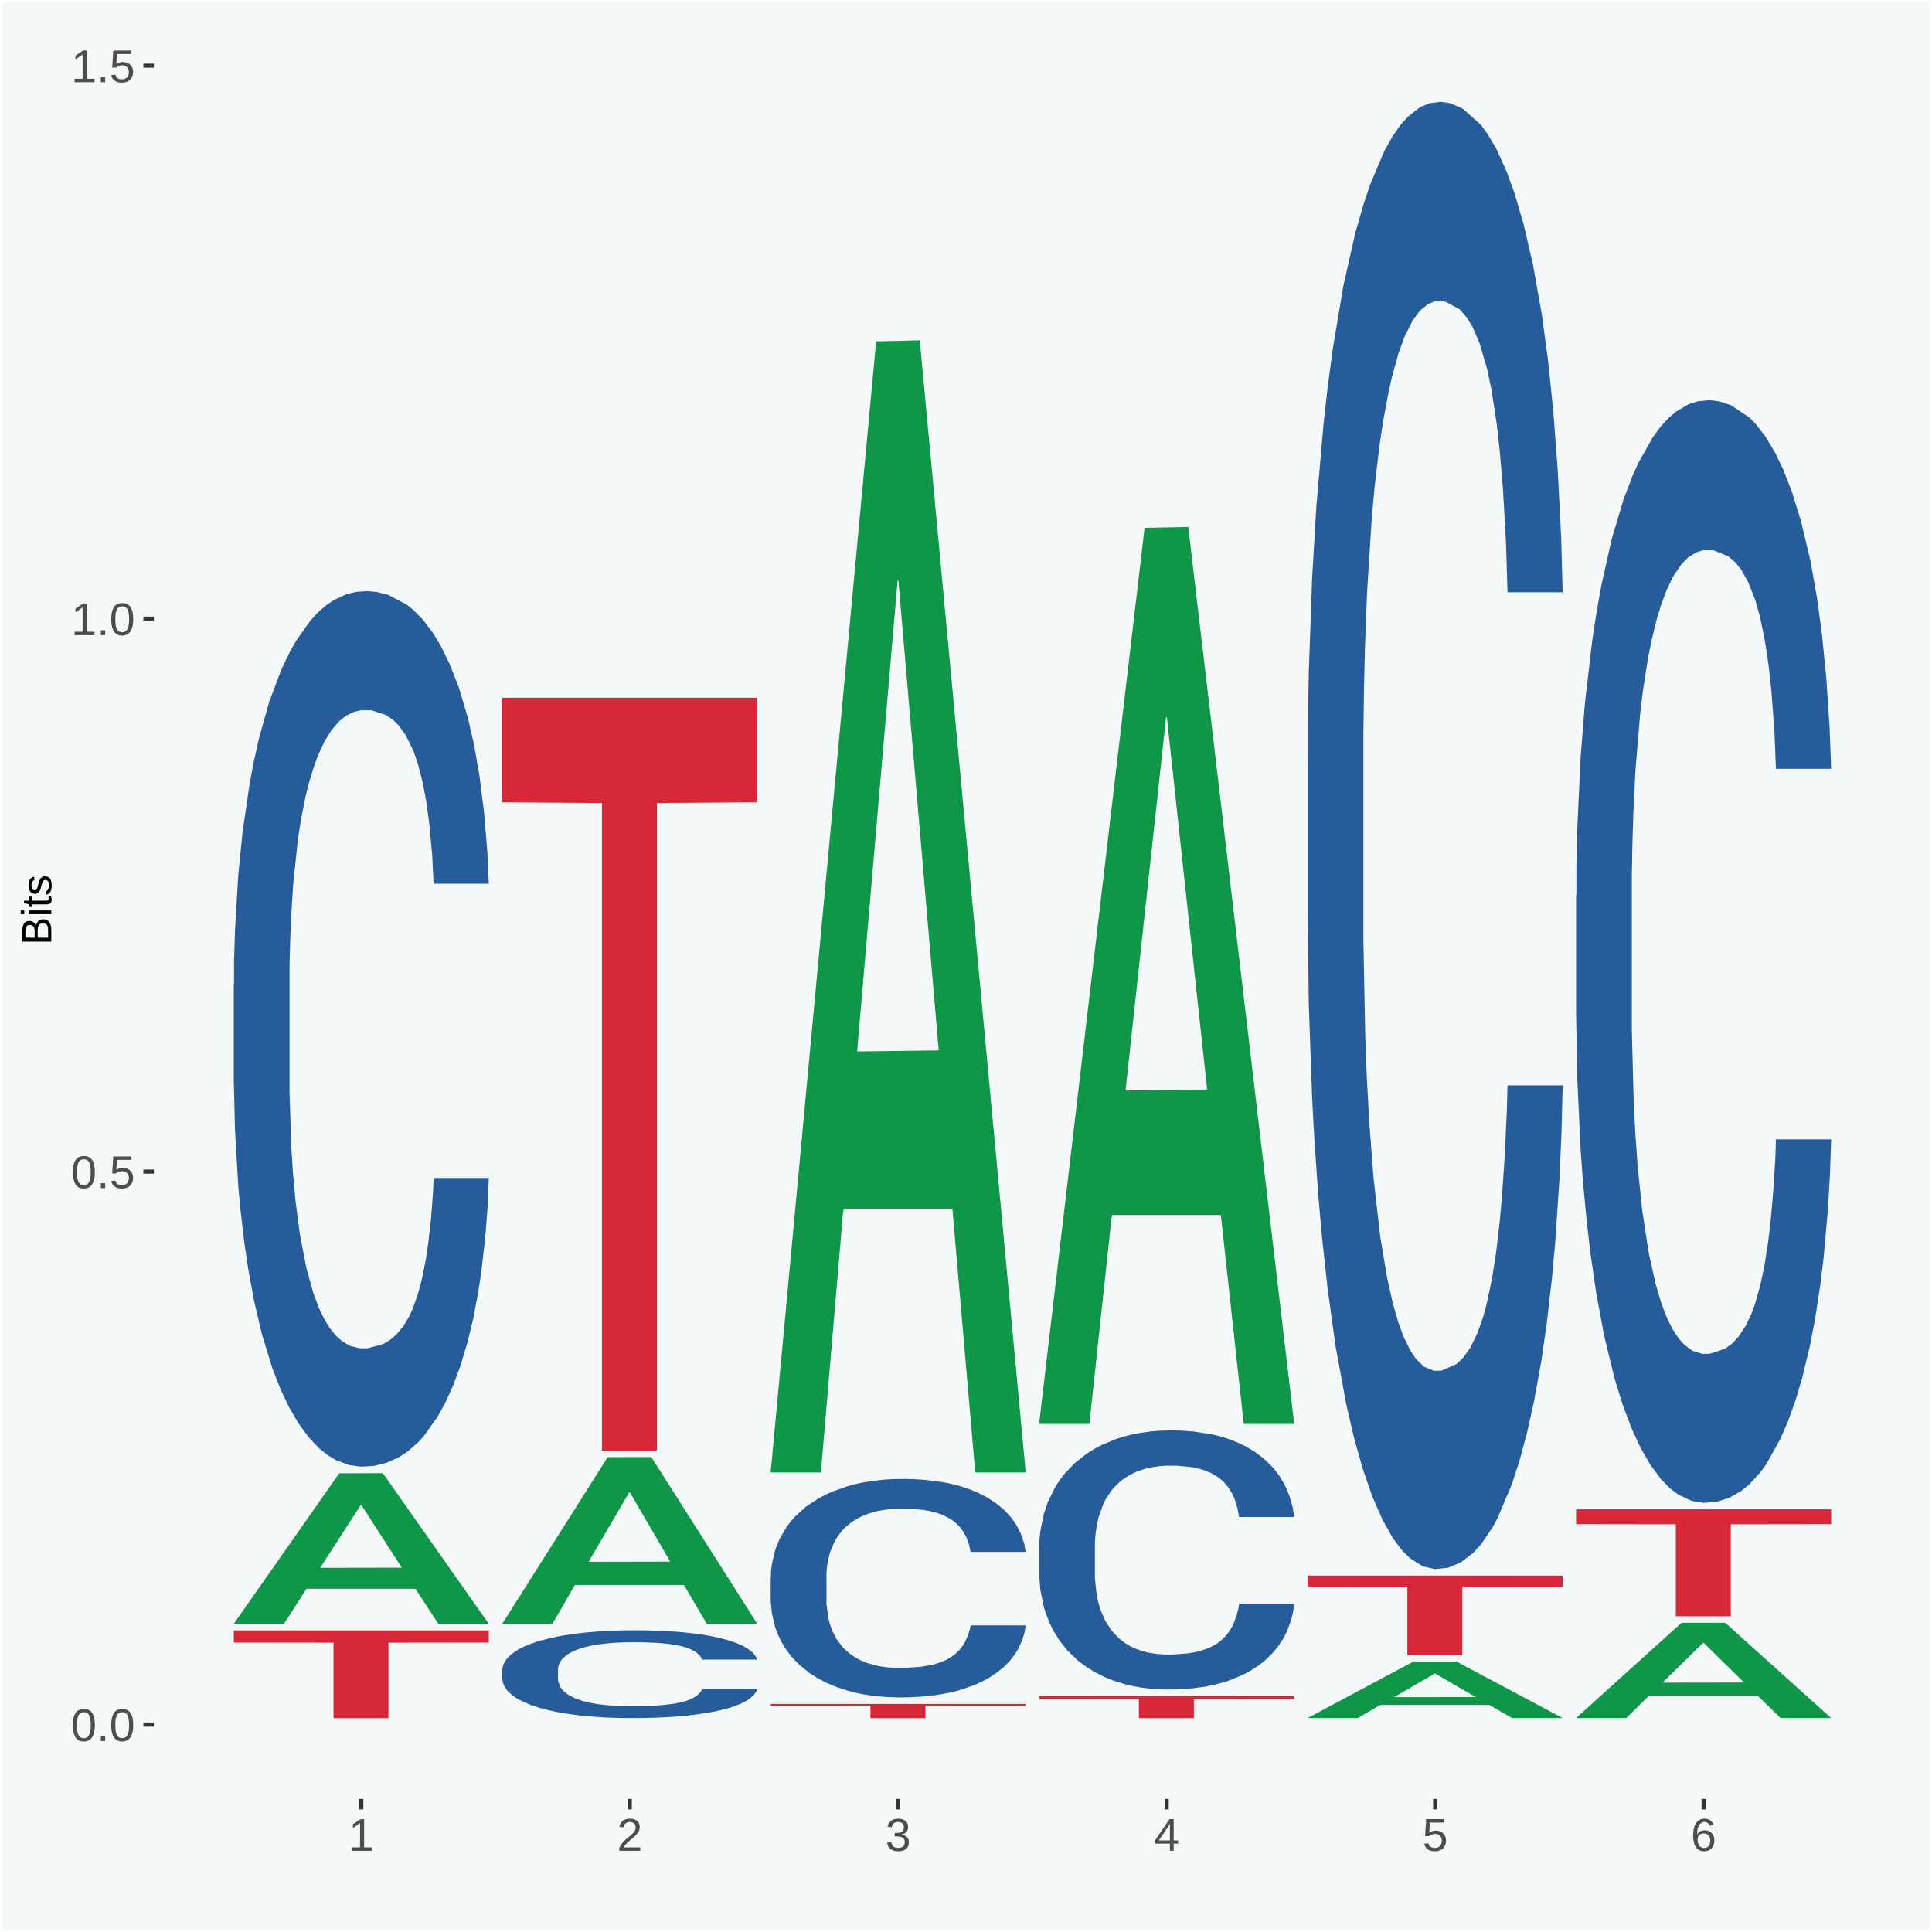 <?xml version="1.0" encoding="UTF-8"?>
<svg xmlns="http://www.w3.org/2000/svg" xmlns:xlink="http://www.w3.org/1999/xlink" width="504pt" height="504pt" viewBox="0 0 504 504" version="1.1">
<defs>
<g>
<symbol overflow="visible" id="glyph0-0">
<path style="stroke:none;" d="M 0.406 0 L 0.406 -8 L 3.594 -8 L 3.594 0 Z M 0.797 -0.406 L 3.188 -0.406 L 3.188 -7.594 L 0.797 -7.594 Z M 0.797 -0.406 "/>
</symbol>
<symbol overflow="visible" id="glyph0-1">
<path style="stroke:none;" d="M 6.203 -4.125 C 6.203 -3.332 6.125 -2.664 5.969 -2.125 C 5.82 -1.582 5.617 -1.145 5.359 -0.812 C 5.098 -0.477 4.789 -0.238 4.438 -0.094 C 4.094 0.051 3.723 0.125 3.328 0.125 C 2.922 0.125 2.539 0.051 2.188 -0.094 C 1.844 -0.238 1.539 -0.477 1.281 -0.812 C 1.031 -1.145 0.832 -1.582 0.688 -2.125 C 0.539 -2.664 0.469 -3.332 0.469 -4.125 C 0.469 -4.957 0.539 -5.645 0.688 -6.188 C 0.832 -6.738 1.035 -7.176 1.297 -7.5 C 1.555 -7.82 1.859 -8.047 2.203 -8.172 C 2.555 -8.305 2.941 -8.375 3.359 -8.375 C 3.754 -8.375 4.125 -8.305 4.469 -8.172 C 4.812 -8.047 5.113 -7.82 5.375 -7.5 C 5.633 -7.176 5.836 -6.738 5.984 -6.188 C 6.129 -5.645 6.203 -4.957 6.203 -4.125 Z M 5.141 -4.125 C 5.141 -4.781 5.098 -5.328 5.016 -5.766 C 4.941 -6.203 4.828 -6.551 4.672 -6.812 C 4.516 -7.07 4.328 -7.254 4.109 -7.359 C 3.891 -7.473 3.641 -7.531 3.359 -7.531 C 3.055 -7.531 2.789 -7.473 2.562 -7.359 C 2.344 -7.254 2.156 -7.07 2 -6.812 C 1.844 -6.551 1.723 -6.203 1.641 -5.766 C 1.566 -5.328 1.531 -4.781 1.531 -4.125 C 1.531 -3.5 1.57 -2.969 1.656 -2.531 C 1.738 -2.094 1.852 -1.742 2 -1.484 C 2.156 -1.223 2.344 -1.035 2.562 -0.922 C 2.789 -0.805 3.047 -0.75 3.328 -0.75 C 3.609 -0.75 3.859 -0.805 4.078 -0.922 C 4.305 -1.035 4.492 -1.223 4.641 -1.484 C 4.797 -1.742 4.914 -2.094 5 -2.531 C 5.094 -2.969 5.141 -3.5 5.141 -4.125 Z M 5.141 -4.125 "/>
</symbol>
<symbol overflow="visible" id="glyph0-2">
<path style="stroke:none;" d="M 1.094 0 L 1.094 -1.281 L 2.234 -1.281 L 2.234 0 Z M 1.094 0 "/>
</symbol>
<symbol overflow="visible" id="glyph0-3">
<path style="stroke:none;" d="M 6.172 -2.688 C 6.172 -2.27 6.109 -1.891 5.984 -1.547 C 5.859 -1.203 5.672 -0.906 5.422 -0.656 C 5.18 -0.414 4.879 -0.223 4.516 -0.078 C 4.148 0.055 3.723 0.125 3.234 0.125 C 2.805 0.125 2.43 0.07 2.109 -0.031 C 1.785 -0.133 1.508 -0.273 1.281 -0.453 C 1.062 -0.629 0.883 -0.836 0.75 -1.078 C 0.625 -1.316 0.535 -1.57 0.484 -1.844 L 1.547 -1.969 C 1.586 -1.812 1.645 -1.66 1.719 -1.516 C 1.801 -1.367 1.91 -1.238 2.047 -1.125 C 2.18 -1.008 2.348 -0.914 2.547 -0.844 C 2.742 -0.781 2.984 -0.75 3.266 -0.75 C 3.535 -0.75 3.781 -0.789 4 -0.875 C 4.227 -0.957 4.422 -1.078 4.578 -1.234 C 4.734 -1.398 4.852 -1.602 4.938 -1.844 C 5.031 -2.082 5.078 -2.359 5.078 -2.672 C 5.078 -2.922 5.035 -3.148 4.953 -3.359 C 4.867 -3.578 4.75 -3.766 4.594 -3.922 C 4.445 -4.078 4.258 -4.195 4.031 -4.281 C 3.812 -4.363 3.562 -4.406 3.281 -4.406 C 3.113 -4.406 2.953 -4.391 2.797 -4.359 C 2.648 -4.328 2.516 -4.285 2.391 -4.234 C 2.266 -4.18 2.148 -4.117 2.047 -4.047 C 1.941 -3.973 1.844 -3.895 1.75 -3.812 L 0.719 -3.812 L 1 -8.25 L 5.688 -8.25 L 5.688 -7.359 L 1.953 -7.359 L 1.797 -4.734 C 1.984 -4.879 2.219 -5.004 2.5 -5.109 C 2.781 -5.211 3.113 -5.266 3.5 -5.266 C 3.914 -5.266 4.285 -5.203 4.609 -5.078 C 4.941 -4.953 5.223 -4.773 5.453 -4.547 C 5.68 -4.316 5.859 -4.047 5.984 -3.734 C 6.109 -3.422 6.172 -3.07 6.172 -2.688 Z M 6.172 -2.688 "/>
</symbol>
<symbol overflow="visible" id="glyph0-4">
<path style="stroke:none;" d="M 0.922 0 L 0.922 -0.891 L 3.016 -0.891 L 3.016 -7.25 L 1.156 -5.922 L 1.156 -6.922 L 3.109 -8.25 L 4.078 -8.25 L 4.078 -0.891 L 6.094 -0.891 L 6.094 0 Z M 0.922 0 "/>
</symbol>
<symbol overflow="visible" id="glyph0-5">
<path style="stroke:none;" d="M 0.609 0 L 0.609 -0.75 C 0.805 -1.207 1.047 -1.609 1.328 -1.953 C 1.617 -2.305 1.922 -2.625 2.234 -2.906 C 2.555 -3.188 2.867 -3.445 3.172 -3.688 C 3.484 -3.938 3.766 -4.18 4.016 -4.422 C 4.266 -4.66 4.469 -4.91 4.625 -5.172 C 4.781 -5.441 4.859 -5.742 4.859 -6.078 C 4.859 -6.316 4.82 -6.523 4.75 -6.703 C 4.676 -6.879 4.57 -7.023 4.438 -7.141 C 4.312 -7.266 4.156 -7.359 3.969 -7.422 C 3.781 -7.484 3.578 -7.516 3.359 -7.516 C 3.141 -7.516 2.938 -7.484 2.75 -7.422 C 2.57 -7.367 2.41 -7.281 2.266 -7.156 C 2.117 -7.039 2 -6.895 1.906 -6.719 C 1.812 -6.551 1.754 -6.352 1.734 -6.125 L 0.656 -6.219 C 0.688 -6.508 0.766 -6.785 0.891 -7.047 C 1.023 -7.316 1.203 -7.551 1.422 -7.75 C 1.648 -7.945 1.922 -8.098 2.234 -8.203 C 2.555 -8.316 2.93 -8.375 3.359 -8.375 C 3.766 -8.375 4.125 -8.328 4.438 -8.234 C 4.758 -8.141 5.031 -7.992 5.25 -7.797 C 5.477 -7.609 5.648 -7.375 5.766 -7.094 C 5.879 -6.812 5.938 -6.488 5.938 -6.125 C 5.938 -5.844 5.883 -5.578 5.781 -5.328 C 5.688 -5.078 5.555 -4.836 5.391 -4.609 C 5.223 -4.379 5.031 -4.16 4.812 -3.953 C 4.594 -3.742 4.363 -3.535 4.125 -3.328 C 3.895 -3.129 3.656 -2.93 3.406 -2.734 C 3.164 -2.535 2.938 -2.336 2.719 -2.141 C 2.508 -1.941 2.32 -1.738 2.156 -1.531 C 1.988 -1.332 1.859 -1.117 1.766 -0.891 L 6.078 -0.891 L 6.078 0 Z M 0.609 0 "/>
</symbol>
<symbol overflow="visible" id="glyph0-6">
<path style="stroke:none;" d="M 6.141 -2.281 C 6.141 -1.906 6.078 -1.566 5.953 -1.266 C 5.836 -0.973 5.66 -0.723 5.422 -0.516 C 5.18 -0.305 4.883 -0.145 4.531 -0.031 C 4.188 0.07 3.789 0.125 3.344 0.125 C 2.832 0.125 2.398 0.062 2.047 -0.062 C 1.703 -0.195 1.414 -0.367 1.188 -0.578 C 0.957 -0.785 0.785 -1.02 0.672 -1.281 C 0.566 -1.551 0.492 -1.832 0.453 -2.125 L 1.547 -2.219 C 1.578 -2 1.633 -1.801 1.719 -1.625 C 1.801 -1.445 1.914 -1.289 2.062 -1.156 C 2.207 -1.031 2.383 -0.93 2.594 -0.859 C 2.801 -0.785 3.051 -0.75 3.344 -0.75 C 3.875 -0.75 4.289 -0.879 4.594 -1.141 C 4.895 -1.41 5.047 -1.801 5.047 -2.312 C 5.047 -2.613 4.977 -2.859 4.844 -3.047 C 4.707 -3.234 4.539 -3.379 4.344 -3.484 C 4.145 -3.586 3.926 -3.656 3.688 -3.688 C 3.445 -3.727 3.227 -3.75 3.031 -3.75 L 2.438 -3.75 L 2.438 -4.656 L 3.016 -4.656 C 3.211 -4.656 3.414 -4.676 3.625 -4.719 C 3.844 -4.758 4.039 -4.832 4.219 -4.938 C 4.395 -5.051 4.539 -5.195 4.656 -5.375 C 4.77 -5.562 4.828 -5.797 4.828 -6.078 C 4.828 -6.523 4.695 -6.875 4.438 -7.125 C 4.188 -7.383 3.801 -7.516 3.281 -7.516 C 2.82 -7.516 2.445 -7.395 2.156 -7.156 C 1.875 -6.914 1.707 -6.578 1.656 -6.141 L 0.594 -6.234 C 0.633 -6.598 0.734 -6.91 0.891 -7.172 C 1.047 -7.441 1.242 -7.664 1.484 -7.844 C 1.734 -8.02 2.008 -8.148 2.312 -8.234 C 2.625 -8.328 2.953 -8.375 3.297 -8.375 C 3.754 -8.375 4.148 -8.316 4.484 -8.203 C 4.816 -8.086 5.086 -7.93 5.297 -7.734 C 5.516 -7.535 5.672 -7.301 5.766 -7.031 C 5.867 -6.77 5.922 -6.488 5.922 -6.188 C 5.922 -5.945 5.883 -5.723 5.812 -5.516 C 5.75 -5.305 5.645 -5.113 5.5 -4.938 C 5.363 -4.77 5.188 -4.625 4.969 -4.5 C 4.75 -4.383 4.488 -4.297 4.188 -4.234 L 4.188 -4.219 C 4.52 -4.176 4.805 -4.098 5.047 -3.984 C 5.297 -3.867 5.5 -3.723 5.656 -3.547 C 5.82 -3.379 5.941 -3.188 6.016 -2.969 C 6.098 -2.75 6.141 -2.52 6.141 -2.281 Z M 6.141 -2.281 "/>
</symbol>
<symbol overflow="visible" id="glyph0-7">
<path style="stroke:none;" d="M 5.156 -1.875 L 5.156 0 L 4.172 0 L 4.172 -1.875 L 0.281 -1.875 L 0.281 -2.688 L 4.062 -8.25 L 5.156 -8.25 L 5.156 -2.703 L 6.328 -2.703 L 6.328 -1.875 Z M 4.172 -7.062 C 4.16 -7.039 4.141 -7.004 4.109 -6.953 C 4.078 -6.898 4.039 -6.836 4 -6.766 C 3.957 -6.691 3.914 -6.617 3.875 -6.547 C 3.844 -6.473 3.812 -6.414 3.781 -6.375 L 1.656 -3.25 C 1.633 -3.219 1.602 -3.176 1.562 -3.125 C 1.531 -3.07 1.492 -3.02 1.453 -2.969 C 1.422 -2.914 1.383 -2.863 1.344 -2.812 C 1.301 -2.77 1.27 -2.734 1.25 -2.703 L 4.172 -2.703 Z M 4.172 -7.062 "/>
</symbol>
<symbol overflow="visible" id="glyph0-8">
<path style="stroke:none;" d="M 6.141 -2.703 C 6.141 -2.285 6.082 -1.906 5.969 -1.562 C 5.852 -1.219 5.68 -0.922 5.453 -0.672 C 5.234 -0.422 4.957 -0.223 4.625 -0.078 C 4.289 0.055 3.91 0.125 3.484 0.125 C 3.004 0.125 2.582 0.031 2.219 -0.156 C 1.863 -0.344 1.566 -0.609 1.328 -0.953 C 1.086 -1.297 0.906 -1.719 0.781 -2.219 C 0.664 -2.727 0.609 -3.301 0.609 -3.938 C 0.609 -4.676 0.676 -5.32 0.812 -5.875 C 0.945 -6.426 1.141 -6.883 1.391 -7.25 C 1.648 -7.625 1.961 -7.906 2.328 -8.094 C 2.691 -8.281 3.102 -8.375 3.562 -8.375 C 3.844 -8.375 4.102 -8.344 4.344 -8.281 C 4.594 -8.227 4.816 -8.133 5.016 -8 C 5.223 -7.875 5.398 -7.703 5.547 -7.484 C 5.703 -7.273 5.828 -7.016 5.922 -6.703 L 4.906 -6.516 C 4.801 -6.867 4.629 -7.125 4.391 -7.281 C 4.148 -7.445 3.867 -7.531 3.547 -7.531 C 3.266 -7.531 3.004 -7.457 2.766 -7.312 C 2.535 -7.176 2.336 -6.973 2.172 -6.703 C 2.004 -6.43 1.875 -6.086 1.781 -5.672 C 1.695 -5.266 1.656 -4.789 1.656 -4.25 C 1.852 -4.602 2.125 -4.875 2.469 -5.062 C 2.812 -5.25 3.207 -5.344 3.656 -5.344 C 4.031 -5.344 4.367 -5.281 4.672 -5.156 C 4.984 -5.031 5.25 -4.852 5.469 -4.625 C 5.688 -4.406 5.852 -4.129 5.969 -3.797 C 6.082 -3.473 6.141 -3.109 6.141 -2.703 Z M 5.078 -2.656 C 5.078 -2.938 5.039 -3.191 4.969 -3.422 C 4.895 -3.66 4.785 -3.859 4.641 -4.016 C 4.504 -4.18 4.332 -4.305 4.125 -4.391 C 3.926 -4.484 3.688 -4.531 3.406 -4.531 C 3.219 -4.531 3.023 -4.5 2.828 -4.438 C 2.629 -4.383 2.453 -4.289 2.297 -4.156 C 2.141 -4.031 2.008 -3.863 1.906 -3.656 C 1.812 -3.457 1.766 -3.207 1.766 -2.906 C 1.766 -2.602 1.801 -2.316 1.875 -2.047 C 1.957 -1.785 2.07 -1.555 2.219 -1.359 C 2.363 -1.172 2.539 -1.02 2.75 -0.906 C 2.957 -0.789 3.191 -0.734 3.453 -0.734 C 3.703 -0.734 3.926 -0.773 4.125 -0.859 C 4.332 -0.953 4.504 -1.082 4.641 -1.25 C 4.785 -1.414 4.895 -1.613 4.969 -1.844 C 5.039 -2.082 5.078 -2.352 5.078 -2.656 Z M 5.078 -2.656 "/>
</symbol>
<symbol overflow="visible" id="glyph1-0">
<path style="stroke:none;" d="M 0 -0.359 L -7.328 -0.359 L -7.328 -3.281 L 0 -3.281 Z M -0.359 -0.734 L -0.359 -2.922 L -6.969 -2.922 L -6.969 -0.734 Z M -0.359 -0.734 "/>
</symbol>
<symbol overflow="visible" id="glyph1-1">
<path style="stroke:none;" d="M -2.125 -6.75 C -1.75 -6.75 -1.426 -6.676 -1.156 -6.531 C -0.883 -6.383 -0.66 -6.18 -0.484 -5.922 C -0.316 -5.672 -0.191 -5.375 -0.109 -5.031 C -0.035 -4.695 0 -4.344 0 -3.969 L 0 -0.906 L -7.562 -0.906 L -7.562 -3.656 C -7.562 -4.07 -7.523 -4.441 -7.453 -4.766 C -7.391 -5.098 -7.281 -5.379 -7.125 -5.609 C -6.977 -5.836 -6.789 -6.008 -6.562 -6.125 C -6.332 -6.25 -6.055 -6.312 -5.734 -6.312 C -5.523 -6.312 -5.328 -6.281 -5.141 -6.219 C -4.953 -6.164 -4.781 -6.078 -4.625 -5.953 C -4.477 -5.836 -4.348 -5.688 -4.234 -5.5 C -4.129 -5.32 -4.047 -5.113 -3.984 -4.875 C -3.953 -5.176 -3.883 -5.441 -3.781 -5.672 C -3.676 -5.91 -3.539 -6.109 -3.375 -6.266 C -3.219 -6.43 -3.031 -6.551 -2.812 -6.625 C -2.602 -6.707 -2.375 -6.75 -2.125 -6.75 Z M -5.609 -5.281 C -6.016 -5.281 -6.305 -5.141 -6.484 -4.859 C -6.66 -4.586 -6.75 -4.188 -6.75 -3.656 L -6.75 -1.922 L -4.344 -1.922 L -4.344 -3.656 C -4.344 -3.957 -4.375 -4.211 -4.438 -4.422 C -4.5 -4.629 -4.582 -4.797 -4.688 -4.922 C -4.801 -5.047 -4.93 -5.133 -5.078 -5.188 C -5.234 -5.25 -5.41 -5.281 -5.609 -5.281 Z M -2.219 -5.719 C -2.457 -5.719 -2.66 -5.672 -2.828 -5.578 C -2.992 -5.492 -3.129 -5.367 -3.234 -5.203 C -3.348 -5.047 -3.426 -4.848 -3.469 -4.609 C -3.52 -4.379 -3.547 -4.125 -3.547 -3.844 L -3.547 -1.922 L -0.828 -1.922 L -0.828 -3.922 C -0.828 -4.18 -0.848 -4.422 -0.891 -4.641 C -0.93 -4.859 -1.004 -5.047 -1.109 -5.203 C -1.211 -5.367 -1.352 -5.492 -1.531 -5.578 C -1.719 -5.672 -1.945 -5.719 -2.219 -5.719 Z M -2.219 -5.719 "/>
</symbol>
<symbol overflow="visible" id="glyph1-2">
<path style="stroke:none;" d="M -7.047 -0.734 L -7.969 -0.734 L -7.969 -1.703 L -7.047 -1.703 Z M 0 -0.734 L -5.812 -0.734 L -5.812 -1.703 L 0 -1.703 Z M 0 -0.734 "/>
</symbol>
<symbol overflow="visible" id="glyph1-3">
<path style="stroke:none;" d="M -0.047 -2.969 C -0.004 -2.82 0.023 -2.672 0.047 -2.516 C 0.078 -2.367 0.094 -2.195 0.094 -2 C 0.094 -1.227 -0.348 -0.844 -1.234 -0.844 L -5.109 -0.844 L -5.109 -0.172 L -5.812 -0.172 L -5.812 -0.875 L -7.109 -1.156 L -7.109 -1.812 L -5.812 -1.812 L -5.812 -2.875 L -5.109 -2.875 L -5.109 -1.812 L -1.438 -1.812 C -1.156 -1.812 -0.957 -1.852 -0.844 -1.938 C -0.738 -2.031 -0.688 -2.191 -0.688 -2.422 C -0.688 -2.516 -0.691 -2.602 -0.703 -2.688 C -0.711 -2.77 -0.727 -2.863 -0.75 -2.969 Z M -0.047 -2.969 "/>
</symbol>
<symbol overflow="visible" id="glyph1-4">
<path style="stroke:none;" d="M -1.609 -5.109 C -1.336 -5.109 -1.094 -5.051 -0.875 -4.938 C -0.664 -4.832 -0.488 -4.68 -0.344 -4.484 C -0.195 -4.285 -0.082 -4.039 0 -3.75 C 0.07 -3.457 0.109 -3.125 0.109 -2.75 C 0.109 -2.406 0.082 -2.098 0.031 -1.828 C -0.02 -1.555 -0.102 -1.316 -0.219 -1.109 C -0.332 -0.91 -0.484 -0.742 -0.672 -0.609 C -0.859 -0.473 -1.086 -0.375 -1.359 -0.312 L -1.531 -1.156 C -1.219 -1.238 -0.988 -1.41 -0.844 -1.672 C -0.695 -1.93 -0.625 -2.289 -0.625 -2.75 C -0.625 -2.957 -0.641 -3.145 -0.672 -3.312 C -0.703 -3.488 -0.75 -3.641 -0.812 -3.766 C -0.883 -3.891 -0.977 -3.984 -1.094 -4.047 C -1.207 -4.117 -1.352 -4.156 -1.531 -4.156 C -1.707 -4.156 -1.848 -4.113 -1.953 -4.031 C -2.066 -3.957 -2.16 -3.844 -2.234 -3.688 C -2.316 -3.539 -2.383 -3.363 -2.438 -3.156 C -2.5 -2.945 -2.562 -2.719 -2.625 -2.469 C -2.688 -2.238 -2.754 -2.008 -2.828 -1.781 C -2.898 -1.551 -3 -1.344 -3.125 -1.156 C -3.25 -0.969 -3.398 -0.816 -3.578 -0.703 C -3.766 -0.586 -4 -0.531 -4.281 -0.531 C -4.812 -0.531 -5.211 -0.719 -5.484 -1.094 C -5.766 -1.477 -5.906 -2.031 -5.906 -2.75 C -5.906 -3.395 -5.789 -3.906 -5.562 -4.281 C -5.332 -4.656 -4.973 -4.895 -4.484 -5 L -4.375 -4.125 C -4.52 -4.094 -4.645 -4.035 -4.75 -3.953 C -4.852 -3.867 -4.938 -3.766 -5 -3.641 C -5.062 -3.516 -5.102 -3.375 -5.125 -3.219 C -5.156 -3.07 -5.172 -2.914 -5.172 -2.75 C -5.172 -2.312 -5.102 -1.988 -4.969 -1.781 C -4.844 -1.582 -4.645 -1.484 -4.375 -1.484 C -4.219 -1.484 -4.086 -1.52 -3.984 -1.594 C -3.879 -1.664 -3.789 -1.77 -3.719 -1.906 C -3.656 -2.051 -3.598 -2.219 -3.547 -2.406 C -3.492 -2.602 -3.438 -2.816 -3.375 -3.047 C -3.332 -3.203 -3.289 -3.359 -3.25 -3.516 C -3.207 -3.68 -3.156 -3.836 -3.094 -3.984 C -3.031 -4.141 -2.957 -4.285 -2.875 -4.422 C -2.789 -4.555 -2.688 -4.672 -2.562 -4.766 C -2.445 -4.867 -2.312 -4.953 -2.156 -5.016 C -2 -5.078 -1.816 -5.109 -1.609 -5.109 Z M -1.609 -5.109 "/>
</symbol>
</g>
<clipPath id="clip1">
  <path d="M 40.148 5.48 L 498.52 5.48 L 498.52 469.281 L 40.148 469.281 Z M 40.148 5.48 "/>
</clipPath>
</defs>
<g id="surface1">
<rect x="0" y="0" width="504" height="504" style="fill:rgb(96.078%,97.255%,97.647%);fill-opacity:1;stroke:none;"/>
<path style="fill:none;stroke-width:1.07;stroke-linecap:round;stroke-linejoin:round;stroke:rgb(100%,100%,100%);stroke-opacity:1;stroke-miterlimit:10;" d="M 0 0 L 504 0 L 504 504 L 0 504 Z M 0 0 " transform="matrix(1,0,0,-1,0,504)"/>
<g clip-path="url(#clip1)" clip-rule="nonzero">
<path style=" stroke:none;fill-rule:nonzero;fill:rgb(96.078%,97.255%,97.647%);fill-opacity:1;" d="M 40.148 469.281 L 498.52 469.281 L 498.52 5.48 L 40.148 5.48 Z M 40.148 469.281 "/>
</g>
<path style=" stroke:none;fill-rule:nonzero;fill:rgb(6.274%,58.824%,28.235%);fill-opacity:1;" d="M 60.98 423.551 L 61.051 423.512 L 88.488 384.34 L 99.871 384.301 L 127.52 423.621 L 114.352 423.621 L 108.379 414.469 L 80.051 414.469 L 79.852 414.609 L 74.078 423.621 L 60.98 423.621 L 60.98 423.551 L 83.621 409 L 104.809 408.961 L 94.32 392.68 L 94.18 392.609 L 94.039 392.719 L 83.551 408.961 L 83.621 409 Z M 60.98 423.551 "/>
<path style=" stroke:none;fill-rule:nonzero;fill:rgb(14.51%,36.078%,60.001%);fill-opacity:1;" d="M 60.98 256.828 L 61.059 256.621 L 61.059 250.781 L 61.301 242.852 L 62.16 228.25 L 63.262 217.191 L 65.148 204.262 L 66.172 198.84 L 67.512 192.789 L 70.262 182.988 L 73.41 174.641 L 75.609 170.051 L 77.262 167.129 L 80.961 161.922 L 83.078 159.621 L 85.281 157.75 L 87.172 156.488 L 90.32 155.031 L 92.828 154.41 L 95.738 154.199 L 98.18 154.41 L 101.41 155.238 L 106.129 157.75 L 107.93 159.211 L 110.371 161.711 L 112.891 165.051 L 114.93 168.379 L 117.289 173.18 L 119.73 179.441 L 122.09 187.371 L 123.738 194.672 L 125.078 202.379 L 126.262 211.77 L 127.121 221.988 L 127.52 230.539 L 113.121 230.539 L 112.73 222.828 L 111.941 214.48 L 111.16 208.852 L 110.289 204.262 L 108.961 199.051 L 107.781 195.711 L 105.809 191.75 L 104 189.238 L 102.512 187.781 L 100.699 186.531 L 96.852 185.281 L 94.09 185.281 L 92.359 185.699 L 90.238 186.738 L 88.43 188.199 L 86.309 190.699 L 84.66 193.422 L 83 196.961 L 82.059 199.461 L 80.641 204.051 L 79.699 207.809 L 78.441 214.27 L 77.73 218.859 L 76.48 230.75 L 75.93 239.512 L 75.691 245.559 L 75.531 252.238 L 75.531 284.781 L 76 299.379 L 76.398 305.641 L 77.031 312.73 L 78.211 321.91 L 79.941 330.879 L 81.75 337.34 L 83.238 341.309 L 84.66 344.23 L 86.07 346.52 L 87.801 348.609 L 89.219 349.859 L 91.34 351.109 L 93.859 351.738 L 95.82 351.738 L 99.828 350.691 L 101.641 349.648 L 103.371 348.191 L 105.262 345.898 L 106.75 343.391 L 107.621 341.52 L 109.031 337.551 L 110.141 333.379 L 111.078 328.578 L 111.711 324.41 L 112.422 318.148 L 112.969 311.059 L 113.121 307.309 L 127.52 307.309 L 127.199 314.82 L 126.648 322.121 L 125.551 331.922 L 124.68 337.551 L 123.352 344.441 L 121.93 350.281 L 119.969 356.738 L 118.16 361.539 L 116.27 365.711 L 114.23 369.469 L 110.531 374.68 L 109.191 376.141 L 106.359 378.641 L 104.16 380.102 L 100.93 381.559 L 97.629 382.398 L 94.172 382.609 L 91.102 382.191 L 87.719 380.941 L 85.602 379.691 L 83.238 377.809 L 80.488 374.891 L 77.891 371.34 L 75.449 367.172 L 73.172 362.371 L 71.051 356.949 L 68.301 347.98 L 66.25 339.219 L 64.762 331.09 L 63.738 324.199 L 62.711 315.441 L 62.16 309.391 L 61.301 294.789 L 60.98 281.23 Z M 60.98 256.828 "/>
<path style=" stroke:none;fill-rule:nonzero;fill:rgb(83.922%,15.686%,22.353%);fill-opacity:1;" d="M 60.98 425.32 L 127.52 425.32 L 127.52 428.488 L 101.34 428.52 L 101.34 448.191 L 87 448.191 L 87 428.52 L 60.98 428.488 Z M 60.98 425.32 "/>
<path style=" stroke:none;fill-rule:nonzero;fill:rgb(6.274%,58.824%,28.235%);fill-opacity:1;" d="M 131.02 423.52 L 131.09 423.48 L 158.52 380.129 L 169.91 380.09 L 197.551 423.602 L 184.379 423.602 L 178.41 413.469 L 150.09 413.469 L 149.879 413.629 L 144.121 423.602 L 131.02 423.602 L 131.02 423.52 L 153.648 407.422 L 174.852 407.379 L 164.352 389.371 L 164.219 389.281 L 164.078 389.41 L 153.578 407.379 L 153.648 407.422 Z M 131.02 423.52 "/>
<path style=" stroke:none;fill-rule:nonzero;fill:rgb(14.51%,36.078%,60.001%);fill-opacity:1;" d="M 131.02 435.578 L 131.102 435.559 L 131.102 434.98 L 131.328 434.18 L 132.199 432.719 L 133.301 431.609 L 135.191 430.309 L 136.211 429.77 L 137.551 429.16 L 140.301 428.18 L 143.441 427.34 L 145.648 426.879 L 147.301 426.59 L 150.988 426.07 L 153.121 425.84 L 155.32 425.648 L 157.211 425.52 L 160.352 425.379 L 162.871 425.309 L 165.781 425.289 L 168.219 425.309 L 171.441 425.398 L 176.16 425.648 L 177.969 425.789 L 180.41 426.051 L 182.922 426.379 L 184.969 426.711 L 187.328 427.199 L 189.762 427.82 L 192.121 428.621 L 193.77 429.352 L 195.109 430.121 L 196.289 431.059 L 197.16 432.09 L 197.551 432.949 L 183.16 432.949 L 182.762 432.172 L 181.98 431.34 L 181.191 430.77 L 180.328 430.309 L 178.988 429.789 L 177.809 429.449 L 175.84 429.059 L 174.039 428.809 L 172.539 428.66 L 170.73 428.531 L 166.879 428.41 L 164.129 428.41 L 162.398 428.449 L 160.27 428.551 L 158.461 428.699 L 156.34 428.949 L 154.691 429.219 L 153.039 429.578 L 152.09 429.828 L 150.68 430.289 L 149.73 430.672 L 148.48 431.32 L 147.77 431.781 L 146.512 432.969 L 145.961 433.852 L 145.719 434.449 L 145.57 435.121 L 145.57 438.379 L 146.039 439.852 L 146.43 440.48 L 147.059 441.191 L 148.238 442.109 L 149.969 443.012 L 151.781 443.66 L 153.27 444.051 L 154.691 444.352 L 156.102 444.578 L 157.84 444.781 L 159.25 444.91 L 161.371 445.039 L 163.891 445.102 L 165.859 445.102 L 169.871 444.988 L 171.68 444.891 L 173.41 444.738 L 175.289 444.512 L 176.789 444.262 L 177.648 444.07 L 179.07 443.68 L 180.172 443.262 L 181.109 442.781 L 181.738 442.359 L 182.449 441.73 L 183 441.02 L 183.16 440.641 L 197.551 440.641 L 197.238 441.398 L 196.68 442.129 L 195.578 443.109 L 194.719 443.68 L 193.379 444.371 L 191.969 444.949 L 190 445.602 L 188.191 446.078 L 186.301 446.5 L 184.262 446.879 L 180.559 447.398 L 179.23 447.551 L 176.391 447.801 L 174.191 447.941 L 170.969 448.09 L 167.672 448.172 L 164.211 448.191 L 161.141 448.148 L 157.762 448.031 L 155.629 447.898 L 153.27 447.711 L 150.52 447.422 L 147.93 447.059 L 145.488 446.648 L 143.211 446.16 L 141.078 445.621 L 138.328 444.719 L 136.289 443.84 L 134.789 443.031 L 133.77 442.34 L 132.75 441.461 L 132.199 440.852 L 131.328 439.391 L 131.02 438.031 Z M 131.02 435.578 "/>
<path style=" stroke:none;fill-rule:nonzero;fill:rgb(83.922%,15.686%,22.353%);fill-opacity:1;" d="M 131.02 182.012 L 197.551 182.012 L 197.551 209.301 L 171.379 209.48 L 171.379 378.398 L 157.031 378.398 L 157.031 209.48 L 131.02 209.301 Z M 131.02 182.012 "/>
<path style=" stroke:none;fill-rule:nonzero;fill:rgb(6.274%,58.824%,28.235%);fill-opacity:1;" d="M 201.051 383.559 L 201.121 383.281 L 228.559 89.051 L 239.941 88.781 L 267.578 384.121 L 254.41 384.121 L 248.449 315.34 L 220.121 315.34 L 219.91 316.449 L 214.148 384.121 L 201.051 384.121 L 201.051 383.559 L 223.691 274.301 L 244.879 274.02 L 234.391 151.73 L 234.25 151.172 L 234.109 152 L 223.621 274.02 L 223.691 274.301 Z M 201.051 383.559 "/>
<path style=" stroke:none;fill-rule:nonzero;fill:rgb(14.51%,36.078%,60.001%);fill-opacity:1;" d="M 201.051 411.422 L 201.129 411.371 L 201.129 409.91 L 201.371 407.93 L 202.23 404.289 L 203.328 401.531 L 205.219 398.301 L 206.238 396.949 L 207.578 395.441 L 210.328 392.988 L 213.48 390.91 L 215.68 389.77 L 217.328 389.039 L 221.031 387.738 L 223.148 387.16 L 225.352 386.691 L 227.238 386.379 L 230.391 386.02 L 232.898 385.859 L 235.809 385.809 L 238.25 385.859 L 241.469 386.07 L 246.191 386.691 L 248 387.059 L 250.441 387.68 L 252.961 388.52 L 255 389.352 L 257.359 390.551 L 259.801 392.109 L 262.16 394.09 L 263.809 395.91 L 265.148 397.828 L 266.328 400.18 L 267.191 402.73 L 267.578 404.859 L 253.191 404.859 L 252.801 402.93 L 252.012 400.852 L 251.23 399.449 L 250.359 398.301 L 249.02 397 L 247.84 396.172 L 245.879 395.18 L 244.07 394.551 L 242.578 394.191 L 240.77 393.879 L 236.91 393.559 L 234.16 393.559 L 232.43 393.672 L 230.309 393.93 L 228.5 394.289 L 226.371 394.922 L 224.719 395.602 L 223.07 396.48 L 222.129 397.102 L 220.711 398.25 L 219.77 399.191 L 218.512 400.801 L 217.801 401.949 L 216.539 404.91 L 215.988 407.102 L 215.762 408.609 L 215.602 410.27 L 215.602 418.391 L 216.07 422.039 L 216.469 423.602 L 217.09 425.371 L 218.27 427.66 L 220 429.898 L 221.809 431.512 L 223.309 432.5 L 224.719 433.23 L 226.141 433.801 L 227.871 434.32 L 229.281 434.641 L 231.41 434.949 L 233.922 435.102 L 235.891 435.102 L 239.898 434.84 L 241.711 434.578 L 243.441 434.219 L 245.328 433.648 L 246.82 433.02 L 247.691 432.551 L 249.102 431.559 L 250.199 430.52 L 251.148 429.328 L 251.781 428.281 L 252.48 426.719 L 253.031 424.949 L 253.191 424.02 L 267.578 424.02 L 267.27 425.891 L 266.719 427.711 L 265.621 430.16 L 264.75 431.559 L 263.422 433.281 L 262 434.738 L 260.031 436.352 L 258.23 437.551 L 256.34 438.59 L 254.289 439.531 L 250.602 440.828 L 249.262 441.191 L 246.43 441.82 L 244.23 442.18 L 241 442.551 L 237.699 442.762 L 234.238 442.809 L 231.172 442.699 L 227.789 442.391 L 225.672 442.078 L 223.309 441.609 L 220.559 440.879 L 217.961 440 L 215.52 438.961 L 213.238 437.762 L 211.121 436.398 L 208.371 434.172 L 206.32 431.98 L 204.828 429.949 L 203.801 428.23 L 202.781 426.051 L 202.23 424.539 L 201.371 420.891 L 201.051 417.512 Z M 201.051 411.422 "/>
<path style=" stroke:none;fill-rule:nonzero;fill:rgb(83.922%,15.686%,22.353%);fill-opacity:1;" d="M 201.051 444.5 L 267.578 444.5 L 267.578 445.012 L 241.41 445.02 L 241.41 448.191 L 227.07 448.191 L 227.07 445.02 L 201.051 445.012 Z M 201.051 444.5 "/>
<path style=" stroke:none;fill-rule:nonzero;fill:rgb(6.274%,58.824%,28.235%);fill-opacity:1;" d="M 271.09 371.012 L 271.148 370.801 L 298.59 137.691 L 309.98 137.469 L 337.621 371.449 L 324.449 371.449 L 318.48 316.969 L 290.148 316.969 L 289.949 317.852 L 284.191 371.449 L 271.09 371.449 L 271.09 371.012 L 293.719 284.449 L 314.91 284.23 L 304.422 187.34 L 304.281 186.898 L 304.148 187.559 L 293.648 284.23 L 293.719 284.449 Z M 271.09 371.012 "/>
<path style=" stroke:none;fill-rule:nonzero;fill:rgb(14.51%,36.078%,60.001%);fill-opacity:1;" d="M 271.09 403.52 L 271.16 403.461 L 271.16 401.73 L 271.398 399.391 L 272.27 395.059 L 273.371 391.789 L 275.25 387.961 L 276.281 386.359 L 277.609 384.57 L 280.371 381.672 L 283.512 379.199 L 285.711 377.84 L 287.359 376.98 L 291.059 375.43 L 293.18 374.75 L 295.391 374.199 L 297.27 373.828 L 300.422 373.391 L 302.941 373.211 L 305.852 373.148 L 308.281 373.211 L 311.512 373.461 L 316.23 374.199 L 318.039 374.629 L 320.469 375.371 L 322.988 376.359 L 325.031 377.352 L 327.391 378.77 L 329.828 380.621 L 332.191 382.961 L 333.84 385.121 L 335.18 387.41 L 336.359 390.191 L 337.219 393.211 L 337.621 395.738 L 323.23 395.738 L 322.828 393.461 L 322.051 390.988 L 321.262 389.32 L 320.391 387.961 L 319.059 386.422 L 317.879 385.43 L 315.91 384.262 L 314.102 383.52 L 312.609 383.09 L 310.801 382.719 L 306.949 382.352 L 304.191 382.352 L 302.461 382.469 L 300.34 382.781 L 298.531 383.211 L 296.41 383.949 L 294.762 384.75 L 293.109 385.801 L 292.16 386.539 L 290.75 387.898 L 289.801 389.012 L 288.539 390.93 L 287.84 392.289 L 286.578 395.809 L 286.031 398.398 L 285.789 400.191 L 285.629 402.16 L 285.629 411.801 L 286.109 416.121 L 286.5 417.969 L 287.129 420.07 L 288.309 422.789 L 290.039 425.441 L 291.852 427.352 L 293.34 428.531 L 294.762 429.391 L 296.172 430.07 L 297.898 430.691 L 299.32 431.059 L 301.441 431.43 L 303.961 431.609 L 305.922 431.609 L 309.941 431.309 L 311.738 431 L 313.469 430.559 L 315.359 429.891 L 316.859 429.141 L 317.719 428.59 L 319.141 427.422 L 320.238 426.18 L 321.18 424.762 L 321.809 423.531 L 322.52 421.672 L 323.07 419.57 L 323.23 418.461 L 337.621 418.461 L 337.301 420.691 L 336.75 422.852 L 335.648 425.75 L 334.789 427.422 L 333.449 429.449 L 332.031 431.18 L 330.07 433.102 L 328.262 434.52 L 326.371 435.75 L 324.328 436.859 L 320.629 438.41 L 319.289 438.84 L 316.461 439.578 L 314.262 440.012 L 311.039 440.441 L 307.73 440.691 L 304.27 440.75 L 301.211 440.629 L 297.82 440.262 L 295.699 439.891 L 293.34 439.328 L 290.59 438.469 L 287.988 437.422 L 285.559 436.18 L 283.281 434.762 L 281.148 433.16 L 278.398 430.5 L 276.352 427.91 L 274.859 425.5 L 273.84 423.461 L 272.82 420.871 L 272.27 419.078 L 271.398 414.762 L 271.09 410.75 Z M 271.09 403.52 "/>
<path style=" stroke:none;fill-rule:nonzero;fill:rgb(83.922%,15.686%,22.353%);fill-opacity:1;" d="M 271.09 442.441 L 337.621 442.441 L 337.621 443.238 L 311.449 443.25 L 311.449 448.191 L 297.102 448.191 L 297.102 443.25 L 271.09 443.238 Z M 271.09 442.441 "/>
<path style=" stroke:none;fill-rule:nonzero;fill:rgb(6.274%,58.824%,28.235%);fill-opacity:1;" d="M 341.121 448.172 L 341.191 448.148 L 368.621 433.5 L 380.012 433.488 L 407.648 448.191 L 394.48 448.191 L 388.512 444.77 L 360.191 444.77 L 359.98 444.82 L 354.219 448.191 L 341.121 448.191 L 341.121 448.172 L 363.75 442.73 L 384.949 442.711 L 374.449 436.621 L 374.32 436.59 L 374.18 436.641 L 363.691 442.711 L 363.75 442.73 Z M 341.121 448.172 "/>
<path style=" stroke:none;fill-rule:nonzero;fill:rgb(14.51%,36.078%,60.001%);fill-opacity:1;" d="M 341.121 198.539 L 341.199 198.191 L 341.199 188.41 L 341.43 175.121 L 342.301 150.648 L 343.398 132.129 L 345.289 110.449 L 346.309 101.371 L 347.648 91.23 L 350.398 74.801 L 353.539 60.82 L 355.75 53.129 L 357.398 48.23 L 361.09 39.488 L 363.219 35.648 L 365.422 32.5 L 367.309 30.41 L 370.449 27.961 L 372.969 26.91 L 375.879 26.559 L 378.32 26.91 L 381.539 28.309 L 386.262 32.5 L 388.07 34.949 L 390.512 39.148 L 393.02 44.738 L 395.07 50.328 L 397.43 58.371 L 399.871 68.859 L 402.23 82.141 L 403.879 94.379 L 405.211 107.309 L 406.391 123.039 L 407.262 140.172 L 407.648 154.5 L 393.262 154.5 L 392.871 141.57 L 392.078 127.578 L 391.289 118.148 L 390.43 110.449 L 389.09 101.719 L 387.91 96.121 L 385.949 89.48 L 384.141 85.289 L 382.641 82.84 L 380.828 80.738 L 376.98 78.648 L 374.23 78.648 L 372.5 79.34 L 370.371 81.09 L 368.57 83.539 L 366.441 87.73 L 364.789 92.281 L 363.141 98.219 L 362.199 102.422 L 360.781 110.109 L 359.84 116.398 L 358.578 127.23 L 357.871 134.922 L 356.609 154.852 L 356.059 169.531 L 355.828 179.672 L 355.672 190.852 L 355.672 245.379 L 356.141 269.852 L 356.531 280.34 L 357.16 292.219 L 358.34 307.609 L 360.07 322.641 L 361.879 333.469 L 363.379 340.109 L 364.789 345.012 L 366.211 348.852 L 367.941 352.352 L 369.352 354.449 L 371.48 356.539 L 373.988 357.59 L 375.961 357.59 L 379.969 355.84 L 381.781 354.102 L 383.512 351.648 L 385.398 347.801 L 386.891 343.609 L 387.75 340.461 L 389.172 333.82 L 390.27 326.828 L 391.219 318.789 L 391.84 311.801 L 392.551 301.309 L 393.102 289.43 L 393.262 283.141 L 407.648 283.141 L 407.34 295.719 L 406.789 307.961 L 405.691 324.379 L 404.82 333.82 L 403.48 345.359 L 402.07 355.148 L 400.102 365.98 L 398.289 374.02 L 396.41 381.012 L 394.359 387.301 L 390.66 396.039 L 389.328 398.488 L 386.5 402.691 L 384.289 405.129 L 381.07 407.578 L 377.77 408.98 L 374.309 409.328 L 371.238 408.629 L 367.859 406.531 L 365.73 404.43 L 363.379 401.289 L 360.621 396.391 L 358.031 390.449 L 355.59 383.461 L 353.309 375.422 L 351.191 366.328 L 348.43 351.301 L 346.391 336.621 L 344.891 322.988 L 343.871 311.449 L 342.852 296.77 L 342.301 286.629 L 341.43 262.16 L 341.121 239.441 Z M 341.121 198.539 "/>
<path style=" stroke:none;fill-rule:nonzero;fill:rgb(83.922%,15.686%,22.353%);fill-opacity:1;" d="M 341.121 411.02 L 407.648 411.02 L 407.648 413.91 L 381.48 413.93 L 381.48 431.789 L 367.129 431.789 L 367.129 413.93 L 341.121 413.91 Z M 341.121 411.02 "/>
<path style=" stroke:none;fill-rule:nonzero;fill:rgb(6.274%,58.824%,28.235%);fill-opacity:1;" d="M 411.148 448.148 L 411.219 448.121 L 438.66 423.34 L 450.039 423.32 L 477.691 448.191 L 464.52 448.191 L 458.551 442.398 L 430.219 442.398 L 430.02 442.5 L 424.25 448.191 L 411.148 448.191 L 411.148 448.148 L 433.789 438.949 L 454.98 438.922 L 444.488 428.621 L 444.352 428.578 L 444.211 428.648 L 433.719 438.922 L 433.789 438.949 Z M 411.148 448.148 "/>
<path style=" stroke:none;fill-rule:nonzero;fill:rgb(14.51%,36.078%,60.001%);fill-opacity:1;" d="M 411.148 233.648 L 411.23 233.391 L 411.23 226.031 L 411.469 216.051 L 412.328 197.66 L 413.43 183.738 L 415.32 167.449 L 416.34 160.621 L 417.68 153.012 L 420.43 140.66 L 423.578 130.148 L 425.781 124.371 L 427.43 120.699 L 431.129 114.129 L 433.25 111.238 L 435.449 108.879 L 437.34 107.301 L 440.488 105.461 L 443 104.672 L 445.91 104.41 L 448.352 104.672 L 451.578 105.719 L 456.289 108.879 L 458.102 110.711 L 460.539 113.871 L 463.059 118.07 L 465.102 122.27 L 467.461 128.309 L 469.898 136.191 L 472.262 146.18 L 473.91 155.371 L 475.25 165.09 L 476.43 176.91 L 477.289 189.781 L 477.691 200.551 L 463.289 200.551 L 462.898 190.828 L 462.109 180.32 L 461.328 173.23 L 460.461 167.449 L 459.129 160.891 L 457.949 156.68 L 455.98 151.691 L 454.172 148.539 L 452.68 146.699 L 450.871 145.129 L 447.012 143.551 L 444.262 143.551 L 442.531 144.078 L 440.41 145.391 L 438.602 147.23 L 436.48 150.379 L 434.82 153.789 L 433.172 158.262 L 432.23 161.41 L 430.809 167.191 L 429.871 171.922 L 428.609 180.059 L 427.898 185.84 L 426.648 200.809 L 426.102 211.852 L 425.859 219.461 L 425.699 227.871 L 425.699 268.852 L 426.172 287.23 L 426.57 295.109 L 427.199 304.051 L 428.379 315.602 L 430.109 326.898 L 431.922 335.039 L 433.41 340.031 L 434.82 343.711 L 436.238 346.602 L 437.969 349.23 L 439.391 350.801 L 441.512 352.379 L 444.031 353.172 L 445.988 353.172 L 450 351.852 L 451.809 350.539 L 453.539 348.699 L 455.43 345.809 L 456.922 342.66 L 457.789 340.301 L 459.199 335.301 L 460.309 330.051 L 461.25 324.012 L 461.879 318.762 L 462.59 310.879 L 463.141 301.941 L 463.289 297.219 L 477.691 297.219 L 477.371 306.672 L 476.82 315.871 L 475.719 328.211 L 474.852 335.301 L 473.52 343.969 L 472.102 351.328 L 470.141 359.469 L 468.328 365.512 L 466.441 370.77 L 464.391 375.488 L 460.699 382.059 L 459.359 383.898 L 456.531 387.051 L 454.328 388.891 L 451.102 390.73 L 447.801 391.781 L 444.34 392.039 L 441.27 391.52 L 437.891 389.941 L 435.77 388.371 L 433.41 386 L 430.66 382.32 L 428.059 377.859 L 425.621 372.602 L 423.34 366.559 L 421.219 359.73 L 418.469 348.441 L 416.422 337.41 L 414.93 327.16 L 413.91 318.488 L 412.879 307.461 L 412.328 299.84 L 411.469 281.461 L 411.148 264.379 Z M 411.148 233.648 "/>
<path style=" stroke:none;fill-rule:nonzero;fill:rgb(83.922%,15.686%,22.353%);fill-opacity:1;" d="M 411.148 393.738 L 477.691 393.738 L 477.691 397.609 L 451.512 397.641 L 451.512 421.629 L 437.172 421.629 L 437.172 397.641 L 411.148 397.609 Z M 411.148 393.738 "/>
<g style="fill:rgb(30.196%,30.196%,30.196%);fill-opacity:1;">
  <use xlink:href="#glyph0-1" x="18.54" y="454.19"/>
  <use xlink:href="#glyph0-2" x="25.212" y="454.19"/>
  <use xlink:href="#glyph0-1" x="28.548" y="454.19"/>
</g>
<g style="fill:rgb(30.196%,30.196%,30.196%);fill-opacity:1;">
  <use xlink:href="#glyph0-1" x="18.54" y="309.94"/>
  <use xlink:href="#glyph0-2" x="25.212" y="309.94"/>
  <use xlink:href="#glyph0-3" x="28.548" y="309.94"/>
</g>
<g style="fill:rgb(30.196%,30.196%,30.196%);fill-opacity:1;">
  <use xlink:href="#glyph0-4" x="18.54" y="165.69"/>
  <use xlink:href="#glyph0-2" x="25.212" y="165.69"/>
  <use xlink:href="#glyph0-1" x="28.548" y="165.69"/>
</g>
<g style="fill:rgb(30.196%,30.196%,30.196%);fill-opacity:1;">
  <use xlink:href="#glyph0-4" x="18.54" y="21.44"/>
  <use xlink:href="#glyph0-2" x="25.212" y="21.44"/>
  <use xlink:href="#glyph0-3" x="28.548" y="21.44"/>
</g>
<path style="fill:none;stroke-width:1.07;stroke-linecap:butt;stroke-linejoin:round;stroke:rgb(20%,20%,20%);stroke-opacity:1;stroke-miterlimit:10;" d="M 37.41 54.109 L 40.148 54.109 " transform="matrix(1,0,0,-1,0,504)"/>
<path style="fill:none;stroke-width:1.07;stroke-linecap:butt;stroke-linejoin:round;stroke:rgb(20%,20%,20%);stroke-opacity:1;stroke-miterlimit:10;" d="M 37.41 198.359 L 40.148 198.359 " transform="matrix(1,0,0,-1,0,504)"/>
<path style="fill:none;stroke-width:1.07;stroke-linecap:butt;stroke-linejoin:round;stroke:rgb(20%,20%,20%);stroke-opacity:1;stroke-miterlimit:10;" d="M 37.41 342.621 L 40.148 342.621 " transform="matrix(1,0,0,-1,0,504)"/>
<path style="fill:none;stroke-width:1.07;stroke-linecap:butt;stroke-linejoin:round;stroke:rgb(20%,20%,20%);stroke-opacity:1;stroke-miterlimit:10;" d="M 37.41 486.871 L 40.148 486.871 " transform="matrix(1,0,0,-1,0,504)"/>
<path style="fill:none;stroke-width:1.07;stroke-linecap:butt;stroke-linejoin:round;stroke:rgb(20%,20%,20%);stroke-opacity:1;stroke-miterlimit:10;" d="M 94.25 31.98 L 94.25 34.719 " transform="matrix(1,0,0,-1,0,504)"/>
<path style="fill:none;stroke-width:1.07;stroke-linecap:butt;stroke-linejoin:round;stroke:rgb(20%,20%,20%);stroke-opacity:1;stroke-miterlimit:10;" d="M 164.281 31.98 L 164.281 34.719 " transform="matrix(1,0,0,-1,0,504)"/>
<path style="fill:none;stroke-width:1.07;stroke-linecap:butt;stroke-linejoin:round;stroke:rgb(20%,20%,20%);stroke-opacity:1;stroke-miterlimit:10;" d="M 234.32 31.98 L 234.32 34.719 " transform="matrix(1,0,0,-1,0,504)"/>
<path style="fill:none;stroke-width:1.07;stroke-linecap:butt;stroke-linejoin:round;stroke:rgb(20%,20%,20%);stroke-opacity:1;stroke-miterlimit:10;" d="M 304.352 31.98 L 304.352 34.719 " transform="matrix(1,0,0,-1,0,504)"/>
<path style="fill:none;stroke-width:1.07;stroke-linecap:butt;stroke-linejoin:round;stroke:rgb(20%,20%,20%);stroke-opacity:1;stroke-miterlimit:10;" d="M 374.391 31.98 L 374.391 34.719 " transform="matrix(1,0,0,-1,0,504)"/>
<path style="fill:none;stroke-width:1.07;stroke-linecap:butt;stroke-linejoin:round;stroke:rgb(20%,20%,20%);stroke-opacity:1;stroke-miterlimit:10;" d="M 444.422 31.98 L 444.422 34.719 " transform="matrix(1,0,0,-1,0,504)"/>
<g style="fill:rgb(30.196%,30.196%,30.196%);fill-opacity:1;">
  <use xlink:href="#glyph0-4" x="90.91" y="482.82"/>
</g>
<g style="fill:rgb(30.196%,30.196%,30.196%);fill-opacity:1;">
  <use xlink:href="#glyph0-5" x="160.95" y="482.82"/>
</g>
<g style="fill:rgb(30.196%,30.196%,30.196%);fill-opacity:1;">
  <use xlink:href="#glyph0-6" x="230.98" y="482.82"/>
</g>
<g style="fill:rgb(30.196%,30.196%,30.196%);fill-opacity:1;">
  <use xlink:href="#glyph0-7" x="301.02" y="482.82"/>
</g>
<g style="fill:rgb(30.196%,30.196%,30.196%);fill-opacity:1;">
  <use xlink:href="#glyph0-3" x="371.05" y="482.82"/>
</g>
<g style="fill:rgb(30.196%,30.196%,30.196%);fill-opacity:1;">
  <use xlink:href="#glyph0-8" x="441.08" y="482.82"/>
</g>
<g style="fill:rgb(0%,0%,0%);fill-opacity:1;">
  <use xlink:href="#glyph1-1" x="13.38" y="246.55"/>
  <use xlink:href="#glyph1-2" x="13.38" y="239.213"/>
  <use xlink:href="#glyph1-3" x="13.38" y="236.771"/>
  <use xlink:href="#glyph1-4" x="13.38" y="233.713"/>
</g>
</g>
</svg>
